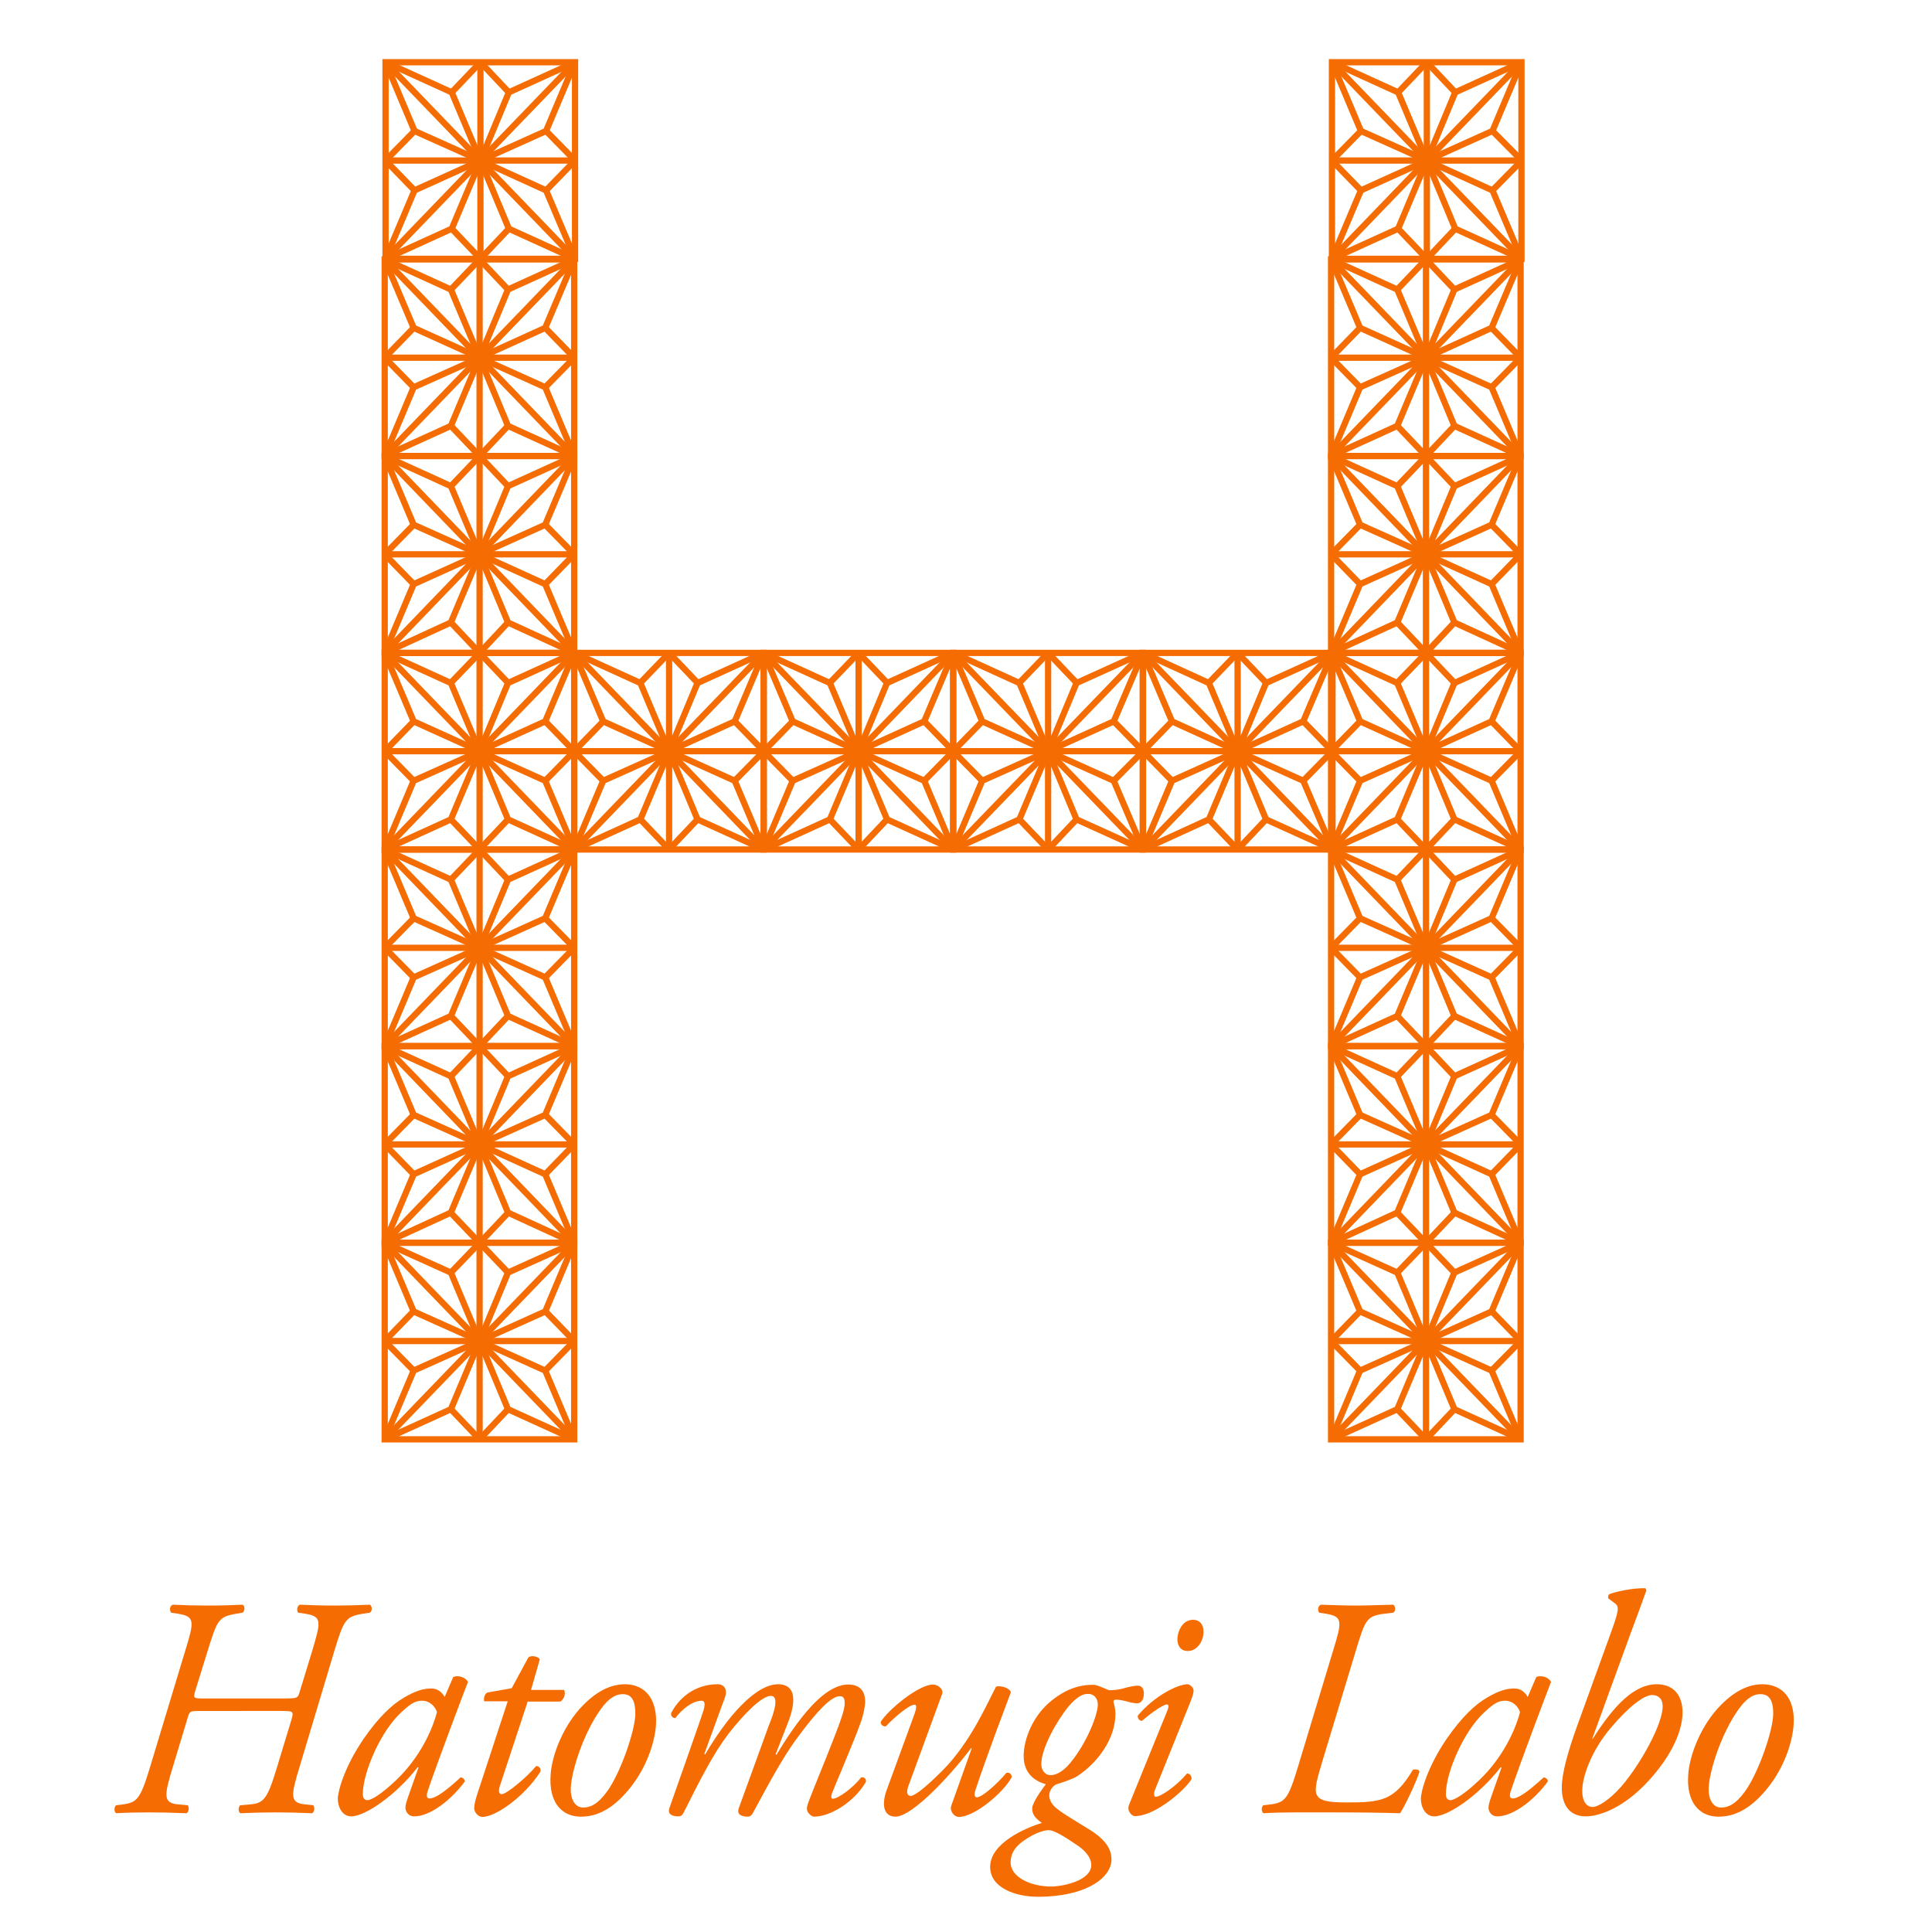 <?xml version="1.0" encoding="utf-8"?>
<!-- Generator: Adobe Illustrator 23.1.1, SVG Export Plug-In . SVG Version: 6.00 Build 0)  -->
<svg version="1.1" id="レイヤー_1" xmlns="http://www.w3.org/2000/svg" xmlns:xlink="http://www.w3.org/1999/xlink" x="0px"
	 y="0px" viewBox="0 0 680 680" style="enable-background:new 0 0 680 680;" xml:space="preserve">
<style type="text/css">
	.st0{fill:none;}
	.st1{fill:#F56C02;}
	.st2{fill:none;stroke:#F56C02;stroke-width:2.204;stroke-miterlimit:10;}
	.st3{fill:none;stroke:#F56C02;stroke-width:2.204;stroke-linejoin:round;stroke-miterlimit:10;}
</style>
<rect class="st0" width="680" height="680"/>
<g>
	<g>
		<path class="st1" d="M99.9,597.8c4.9,0,4.9-0.1,5.6-2.4l4.4-14.4c3.1-10.4,3.4-12-2.3-13l-2.7-0.4c-0.5-0.8-0.4-2.3,0.6-2.8
			c4.4,0.2,7.9,0.3,12.4,0.3c4.3,0,7.6-0.1,12.3-0.3c0.7,0.4,1,2.1,0,2.8l-2.6,0.4c-5.9,1-6.6,2.1-9.9,13l-12.3,41
			c-3.1,10.2-3.4,12.5,2,13.1l2.9,0.3c0.6,1.1,0.3,2.3-0.4,2.8c-5-0.2-8.4-0.3-13-0.3c-4.5,0-8,0.1-12.3,0.3c-0.8-0.5-0.8-2-0.1-2.8
			l3.4-0.3c5-0.4,6.2-1.9,9.6-13.1l5.1-16.8c0.8-2.9,0.7-3-3.8-3H70c-3.4,0-3.3,0.3-4,2.6L60.8,622c-3.1,10.2-3.4,12.6,2,13.1
			l3.3,0.3c0.6,0.9,0.3,2.3-0.4,2.8c-5.2-0.2-8.8-0.3-13.4-0.3c-4.4,0-8,0.1-11.4,0.3c-0.8-0.5-0.8-2-0.1-2.8l2.4-0.3
			c5.1-0.7,6.2-1.9,9.6-13.1l12.4-41c3.2-10.4,3.4-12-2.4-13l-2.6-0.4c-0.6-1-0.5-2.3,0.6-2.8c4.3,0.2,7.9,0.3,12.3,0.3
			c4.6,0,7.9-0.1,12.3-0.3c0.7,0.4,1,1.9,0,2.8l-2.4,0.4c-6.1,1.1-6.5,2.1-9.9,13l-4.4,14.2c-0.7,2.5-0.7,2.6,3.1,2.6H99.9z"/>
		<path class="st1" d="M159.5,590.3c1.8-0.9,4.6,0.2,5.2,1.7c-1.6,4.1-10.8,28.4-14.2,38.5c-0.6,1.9-0.1,2.5,0.7,2.5
			c1.8,0,4.9-1.9,10.9-7.4c0.7,0,1.5,0.6,1.5,1.4c-4.5,6.2-12,12.3-17.8,12.3c-2.4,0-3.1-2.1-3.1-3c0-0.8,0.2-1.8,1.1-4.3l3.5-9.9
			l-0.3-0.1c-7.5,9.7-18.4,17.3-23.4,17.3c-3,0-4.7-3.1-4.7-6.2c0-2.5,2.3-11.3,9.3-21.4c5.1-7.3,9.7-11.7,14-14.2
			c4.1-2.4,6.8-3.2,9.6-3.2c1.2,0,1.9,0.3,2.6,0.7c0.4,0.2,1.6,1.2,2.1,2.3L159.5,590.3z M141,602.9c-6.8,6.3-13.3,20.7-13.3,28.6
			c0,1.3,0.6,2.1,1.6,2.1c1.1,0,4.2-1.4,10.3-7.2c8.1-7.8,12.5-17.3,14.2-23.8c-0.7-2.1-2.6-4-5.3-4
			C146,598.6,144.3,599.8,141,602.9"/>
		<path class="st1" d="M185.8,598.7l-9.9,30c-0.6,2.1-0.1,2.8,0.7,2.8c1.6,0,8.6-5.7,12.1-9.9c1.1,0,1.7,0.7,1.5,2
			c-5.9,9.1-15.9,15.9-20.4,15.9c-1.5,0-2.9-1.7-2.9-3c0-1.4,0.4-3,1.5-6.3l10.3-31.4h-8.3c-0.2-1.1,0.1-2.6,1.2-3.1l8.5-1.5
			l5.9-10.9c1.1-0.7,3.2-0.4,4,0.7l-3.1,10.8h11.6c0.7,1.1,0.1,3.3-1.3,4.1H185.8z"/>
		<path class="st1" d="M230.9,606.8c-0.3,6.1-3.4,16.6-11.3,25c-6.6,7.1-12.3,7.6-15.2,7.6c-6.8,0-11.3-5.2-10.6-14.7
			c0.4-6.8,4.4-17.5,11.6-24.7c5.5-5.5,10.3-7.2,14.7-7.2C227.6,592.9,231.3,598.7,230.9,606.8 M211.5,601.5
			c-6.2,8.6-10.3,21.7-10.6,27.6c-0.2,3.9,1.3,7.1,4.4,7.1c2.3,0,5-1,8.4-5.7c4.7-6.5,9.7-21,9.9-26.9c0.1-3.4-0.5-7.3-4.2-7.3
			C217.2,596.2,214.6,597.2,211.5,601.5"/>
		<path class="st1" d="M277,607.2l-4,10.2l0.3,0.2c10.2-16.9,18.3-24.7,25.3-24.7c4,0,5.9,2.3,5.9,6c0,1.8-0.7,5.2-1.7,7.7
			c-1.9,5.5-9.6,23.5-9.9,24.4c-0.4,1.1-0.5,2.1,0.2,2.1c1.8,0,6.9-3.6,10-7.5c1.5-0.2,1.7,0.7,1.7,1.5c-4,7-12.4,12.3-18.3,12.3
			c-0.9,0-2.5-1.4-2.5-2.8c0-1,0.3-1.8,2.5-7.3c2.2-5.4,6.5-16.1,8.6-21.7c0.7-2,2.2-5.8,2.2-8c0-1.3-0.1-2.6-1.7-2.6
			c-3.1,0-8.2,5.6-13.9,13.2c-5.4,7-10.2,15.8-16.7,27.9c-0.5,0.9-1,1.3-1.9,1.3c-1.2,0-4-0.3-3.1-2.9l10.5-28.9
			c0.4-1.2,4.7-10.7,0.8-10.7c-3,0-8.9,5.7-14.8,13.2c-5.5,7.2-9.8,15.8-15.9,27.9c-0.5,1-1,1.3-1.9,1.3c-1.2,0-4-0.3-3.1-2.9
			c0.3-0.9,11.7-33.1,12.1-34.7c0.5-1.9,0.4-3.1-0.7-3.1c-3.5,0-7.2,3.3-9.3,6.1c-1.1,0-1.6-0.8-1.5-1.7c2.7-5.3,8.3-10.2,16.4-10.2
			c2.4,0,3.5,2,2.6,4.5l-7.3,20l0.3,0.2c7.6-13,17.6-24.7,25.7-24.7C281.6,592.9,279.3,601.6,277,607.2"/>
		<path class="st1" d="M319.8,628.4c-1,2.6-0.4,3.7,0.7,3.7c1.6,0,5.8-3.5,11.4-9.1c9.7-9.9,15.2-22.7,18.7-29.4
			c2.2-0.4,4.8,0.7,5.2,2c-1.1,3-8,21-12.4,34.2c-0.5,1.4-0.6,2.8,0.4,2.8c2,0,7.6-5.2,10.4-8.6c1-0.2,1.8,0.2,1.9,1.5
			c-2.8,5.3-13,14-18.6,14c-1.7,0-3.3-2.1-2.7-3.9l7.2-20.2l-0.2-0.1c-7.6,10-20.8,24.1-26.6,24.1c-4.4,0-4.9-4.5-3.1-9.4l9.8-26.8
			c0.7-2.1,0.8-3.2,0-3.2c-2,0-7.5,4.8-10.1,7.6c-1.1,0.2-1.9-0.7-1.8-1.6c2.8-4.4,13.4-13.1,18.4-13.1c1.4,0,3.8,1.4,3.2,3.3
			L319.8,628.4z"/>
		<path class="st1" d="M387.9,593.9c1.2,0.4,2.1,1,2.6,1c1,0,3.1-0.1,5.1-0.7c2-0.6,4-0.9,4.8-0.9c1.5,0,2.2,1.1,2.2,2.8
			c0,2.5-1.3,3.4-2.3,3.4c-1.1,0-2.6-0.3-3.5-0.6c-0.9-0.3-3.2-0.7-3.9-0.7c-0.5,0-1.1,0.3-1,0.7c0.2,0.9,0.7,2.7,0.7,4.2
			c0,8.9-6.2,17.3-13.5,22.1c-1.2,0.8-5.2,2.2-7.5,2.9c-1.2,0.7-2.3,2.2-2.3,3.9c0,1.3,0.7,3.3,3.5,5.2c2.4,1.8,6.6,4.2,10.4,6.6
			c6.2,3.8,8,7.2,8,10.7c0,6.2-8.6,13.1-25.9,13.1c-7.8,0-16.8-3.1-16.8-10.5c0-8.4,12.4-13.7,18.2-15.5c-2.8-1.9-3.4-3.5-3.4-5.1
			c0-2,3.3-6.5,4.8-8.5c-2-0.6-7.8-2.5-7.8-9.9c0-6.2,3.3-13.7,8.6-18.5c5.1-4.5,10.1-6.6,15.7-6.6
			C385.5,592.9,386.7,593.4,387.9,593.9 M384.1,656.4c0-1.9-1.2-4.3-4.6-6.7c-4.5-3.1-8.2-5.3-9.9-5.5c-2.6-0.3-6.8,1.8-9.9,4.1
			c-2.9,2.2-4,4.6-4,7.2c0,5.2,7.1,8.5,14.3,8.5C374.9,663.9,384.1,661.7,384.1,656.4 M376.1,600.6c-4.1,5-9.6,14.7-9.6,20.3
			c0,2.3,1.5,3.9,3.2,3.9c1.5,0,4-0.7,7-4.3c6-7.3,9.7-17.1,9.7-20.6c0-2.3-1.6-3.7-3.2-3.7C381.4,596.1,379.4,596.8,376.1,600.6"/>
		<path class="st1" d="M410.9,602c0.5-1.2,0.5-2.1-0.2-2.1c-0.7,0-3.5,1.3-8.8,5.8c-1-0.1-1.6-1-1.4-1.9c5.8-6.9,14-11,17.5-11
			c0.7,0,1.3,0.7,1.7,1.1c0.6,0.7,0.6,1.7-0.6,4.8l-12.6,31.3c-0.4,1.1-0.5,2.4,0.3,2.4c1.8,0,7.4-3.9,11-8.2
			c1.1,0.1,1.6,0.9,1.6,1.9c-1.6,3.2-12.5,13.1-19.9,13.1c-0.5,0-1.2-0.3-1.7-1c-0.6-0.8-0.9-1.8-0.4-3L410.9,602z M423.6,574.3
			c0,3.4-2.3,6.8-5.5,6.8c-2.8,0-3.7-2.2-3.7-4.1c0-2.4,1.5-6.9,5.6-6.9C422.4,570.2,423.6,571.9,423.6,574.3"/>
		<path class="st1" d="M465.4,620c-3.6,12.1-4.4,14.4,8.6,14.4c12.2,0,16.8-0.6,23.3-11.5c1.1-0.3,2.1-0.1,2.3,0.7
			c-1.2,3.8-4.9,11.6-6.8,14.6c-6.8-0.2-13.7-0.3-24.5-0.3h-12.3c-4.4,0-7.9,0.1-11.3,0.3c-0.8-0.6-0.8-2.1-0.1-2.8l2.6-0.3
			c5.1-0.7,6.2-1.9,9.6-13.1l12.4-41c3.2-10.4,3.4-12-2.4-13l-2.5-0.4c-0.6-0.9-0.5-2.3,0.6-2.8c4.1,0.1,7.7,0.3,12.1,0.3
			c4.6,0,7.9-0.2,13.4-0.3c0.7,0.4,1,2.2,0,2.8l-3.3,0.4c-6.1,0.8-6.6,2.1-9.9,13L465.4,620z"/>
		<path class="st1" d="M540.7,590.3c1.8-0.9,4.6,0.2,5.2,1.7c-1.6,4.1-10.8,28.4-14.2,38.5c-0.6,1.9-0.1,2.5,0.7,2.5
			c1.8,0,4.9-1.9,10.9-7.4c0.7,0,1.5,0.6,1.5,1.4c-4.5,6.2-12,12.3-17.8,12.3c-2.4,0-3.1-2.1-3.1-3c0-0.8,0.2-1.8,1.1-4.3l3.5-9.9
			l-0.3-0.1c-7.5,9.7-18.4,17.3-23.4,17.3c-3,0-4.7-3.1-4.7-6.2c0-2.5,2.3-11.3,9.3-21.4c5.1-7.3,9.7-11.7,14-14.2
			c4.1-2.4,6.8-3.2,9.6-3.2c1.2,0,1.9,0.3,2.6,0.7c0.4,0.2,1.6,1.2,2.1,2.3L540.7,590.3z M522.2,602.9c-6.8,6.3-13.3,20.7-13.3,28.6
			c0,1.3,0.6,2.1,1.6,2.1c1.1,0,4.2-1.4,10.3-7.2c8.1-7.8,12.5-17.3,14.2-23.8c-0.7-2.1-2.6-4-5.3-4
			C527.2,598.6,525.5,599.8,522.2,602.9"/>
		<path class="st1" d="M560.4,612h0.2c7.4-11.7,14.6-19.2,22.5-19.2c6.3,0,9.1,4.3,9.1,9.9c0,7.6-5.1,17.2-13.7,25.9
			c-8.7,8.7-16.6,10.7-20.3,10.7c-5.7,0-8.5-3.9-8.5-10.1c0-5.2,2.3-13.1,5.4-21.7l12.3-34c2.2-6.2,2.6-8,1.1-9.1l-2.4-1.8
			c-0.2-0.4-0.1-1.1,0.3-1.5c2-0.8,7.9-2.2,12.7-2.1l0.4,0.7c-2.2,6.2-3.8,10.4-5.4,14.7L560.4,612z M566.9,608.2
			c-6.7,7.9-10,17-10,22.1c0,4.3,1.9,5.7,3.7,5.7c1.6,0,5.6-2.1,10.2-7.4c6.6-7.7,14.4-21.7,14.4-28c0-3-1.8-4-3.7-4
			C578.7,596.6,573.5,600.4,566.9,608.2"/>
		<path class="st1" d="M631.3,606.8c-0.3,6.1-3.4,16.6-11.3,25c-6.6,7.1-12.3,7.6-15.2,7.6c-6.8,0-11.3-5.2-10.6-14.7
			c0.4-6.8,4.4-17.5,11.6-24.7c5.5-5.5,10.3-7.2,14.6-7.2C628.1,592.9,631.8,598.7,631.3,606.8 M612,601.5
			c-6.2,8.6-10.3,21.7-10.6,27.6c-0.2,3.9,1.3,7.1,4.4,7.1c2.3,0,5-1,8.4-5.7c4.7-6.5,9.7-21,9.9-26.9c0.1-3.4-0.5-7.3-4.3-7.3
			C617.6,596.2,615.1,597.2,612,601.5"/>
	</g>
	<g>
		<rect x="468.5" y="91.3" class="st2" width="66.7" height="69.2"/>
		<line class="st2" x1="468.5" y1="125.9" x2="535.2" y2="125.9"/>
		<line class="st2" x1="501.9" y1="91.3" x2="501.9" y2="160.5"/>
		<line class="st2" x1="535.2" y1="91.3" x2="468.5" y2="160.5"/>
		<line class="st2" x1="535.2" y1="160.5" x2="468.5" y2="91.3"/>
		<polyline class="st3" points="535.2,91.3 511.9,101.9 501.9,125.9 		"/>
		<line class="st3" x1="511.9" y1="101.9" x2="501.9" y2="91.3"/>
		<polyline class="st3" points="468.5,160.5 491.8,149.9 501.9,125.9 		"/>
		<line class="st3" x1="491.8" y1="149.9" x2="501.9" y2="160.5"/>
		<polyline class="st3" points="535.2,160.5 525,136.3 501.9,125.9 		"/>
		<line class="st3" x1="525" y1="136.3" x2="535.2" y2="125.9"/>
		<polyline class="st3" points="468.5,91.3 478.7,115.4 501.9,125.9 		"/>
		<line class="st3" x1="478.7" y1="115.4" x2="468.5" y2="125.9"/>
		<polyline class="st3" points="468.5,91.3 491.8,101.9 501.9,125.9 		"/>
		<line class="st3" x1="491.8" y1="101.9" x2="501.9" y2="91.3"/>
		<polyline class="st3" points="535.2,160.5 511.9,149.9 501.9,125.9 		"/>
		<line class="st3" x1="511.9" y1="149.9" x2="501.9" y2="160.5"/>
		<polyline class="st3" points="468.5,160.5 478.7,136.3 501.9,125.9 		"/>
		<line class="st3" x1="478.7" y1="136.3" x2="468.5" y2="125.9"/>
		<polyline class="st3" points="535.2,91.3 525,115.4 501.9,125.9 		"/>
		<line class="st3" x1="525" y1="115.4" x2="535.2" y2="125.9"/>
		<rect x="468.5" y="160.5" class="st2" width="66.7" height="69.3"/>
		<line class="st2" x1="468.5" y1="195.1" x2="535.2" y2="195.1"/>
		<line class="st2" x1="501.9" y1="160.5" x2="501.9" y2="229.8"/>
		<line class="st2" x1="535.2" y1="160.5" x2="468.5" y2="229.8"/>
		<line class="st2" x1="535.2" y1="229.8" x2="468.5" y2="160.5"/>
		<polyline class="st3" points="535.2,160.5 511.9,171.1 501.9,195.1 		"/>
		<line class="st3" x1="511.9" y1="171.1" x2="501.9" y2="160.5"/>
		<polyline class="st3" points="468.5,229.8 491.8,219.1 501.9,195.1 		"/>
		<line class="st3" x1="491.8" y1="219.1" x2="501.9" y2="229.8"/>
		<polyline class="st3" points="535.2,229.8 525,205.6 501.9,195.1 		"/>
		<line class="st3" x1="525" y1="205.6" x2="535.2" y2="195.1"/>
		<polyline class="st3" points="468.5,160.5 478.7,184.7 501.9,195.1 		"/>
		<line class="st3" x1="478.7" y1="184.7" x2="468.5" y2="195.1"/>
		<polyline class="st3" points="468.5,160.5 491.8,171.1 501.9,195.1 		"/>
		<line class="st3" x1="491.8" y1="171.1" x2="501.9" y2="160.5"/>
		<polyline class="st3" points="535.2,229.8 511.9,219.1 501.9,195.1 		"/>
		<line class="st3" x1="511.9" y1="219.1" x2="501.9" y2="229.8"/>
		<polyline class="st3" points="468.5,229.8 478.7,205.6 501.9,195.1 		"/>
		<line class="st3" x1="478.7" y1="205.6" x2="468.5" y2="195.1"/>
		<polyline class="st3" points="535.2,160.5 525,184.7 501.9,195.1 		"/>
		<line class="st3" x1="525" y1="184.7" x2="535.2" y2="195.1"/>
		<rect x="468.5" y="229.8" class="st2" width="66.7" height="69.2"/>
		<line class="st2" x1="468.5" y1="264.4" x2="535.2" y2="264.4"/>
		<line class="st2" x1="501.9" y1="229.8" x2="501.9" y2="299"/>
		<line class="st2" x1="535.2" y1="229.8" x2="468.5" y2="299"/>
		<line class="st2" x1="535.2" y1="299" x2="468.5" y2="229.8"/>
		<polyline class="st3" points="535.2,229.8 511.9,240.4 501.9,264.4 		"/>
		<line class="st3" x1="511.9" y1="240.3" x2="501.9" y2="229.8"/>
		<polyline class="st3" points="468.5,299 491.8,288.4 501.9,264.4 		"/>
		<line class="st3" x1="491.8" y1="288.4" x2="501.9" y2="299"/>
		<polyline class="st3" points="535.2,299 525,274.8 501.9,264.4 		"/>
		<line class="st3" x1="525" y1="274.8" x2="535.2" y2="264.4"/>
		<polyline class="st3" points="468.5,229.8 478.7,253.9 501.9,264.4 		"/>
		<line class="st3" x1="478.7" y1="253.9" x2="468.5" y2="264.4"/>
		<polyline class="st3" points="468.5,229.8 491.8,240.4 501.9,264.4 		"/>
		<line class="st3" x1="491.8" y1="240.3" x2="501.9" y2="229.8"/>
		<polyline class="st3" points="535.2,299 511.9,288.4 501.9,264.4 		"/>
		<line class="st3" x1="511.9" y1="288.4" x2="501.9" y2="299"/>
		<polyline class="st3" points="468.5,299 478.7,274.8 501.9,264.4 		"/>
		<line class="st3" x1="478.7" y1="274.8" x2="468.5" y2="264.4"/>
		<polyline class="st3" points="535.2,229.8 525,253.9 501.9,264.4 		"/>
		<line class="st3" x1="525" y1="253.9" x2="535.2" y2="264.4"/>
		<rect x="468.5" y="299" class="st2" width="66.7" height="69.2"/>
		<line class="st2" x1="468.5" y1="333.6" x2="535.2" y2="333.6"/>
		<line class="st2" x1="501.9" y1="299" x2="501.9" y2="368.2"/>
		<line class="st2" x1="535.2" y1="299" x2="468.5" y2="368.2"/>
		<line class="st2" x1="535.2" y1="368.2" x2="468.5" y2="299"/>
		<polyline class="st3" points="535.2,299 511.9,309.6 501.9,333.6 		"/>
		<line class="st3" x1="511.9" y1="309.6" x2="501.9" y2="299"/>
		<polyline class="st3" points="468.5,368.2 491.8,357.6 501.9,333.6 		"/>
		<line class="st3" x1="491.8" y1="357.6" x2="501.9" y2="368.2"/>
		<polyline class="st3" points="535.2,368.2 525,344 501.9,333.6 		"/>
		<line class="st3" x1="525" y1="344" x2="535.2" y2="333.6"/>
		<polyline class="st3" points="468.5,299 478.7,323.2 501.9,333.6 		"/>
		<line class="st3" x1="478.7" y1="323.2" x2="468.5" y2="333.6"/>
		<polyline class="st3" points="468.5,299 491.8,309.6 501.9,333.6 		"/>
		<line class="st3" x1="491.8" y1="309.6" x2="501.9" y2="299"/>
		<polyline class="st3" points="535.2,368.2 511.9,357.6 501.9,333.6 		"/>
		<line class="st3" x1="511.9" y1="357.6" x2="501.9" y2="368.2"/>
		<polyline class="st3" points="468.5,368.2 478.7,344 501.9,333.6 		"/>
		<line class="st3" x1="478.7" y1="344" x2="468.5" y2="333.6"/>
		<polyline class="st3" points="535.2,299 525,323.2 501.9,333.6 		"/>
		<line class="st3" x1="525" y1="323.2" x2="535.2" y2="333.6"/>
		<rect x="468.5" y="368.2" class="st2" width="66.7" height="69.2"/>
		<line class="st2" x1="468.5" y1="402.8" x2="535.2" y2="402.8"/>
		<line class="st2" x1="501.9" y1="368.2" x2="501.9" y2="437.4"/>
		<line class="st2" x1="535.2" y1="368.2" x2="468.5" y2="437.4"/>
		<line class="st2" x1="535.2" y1="437.5" x2="468.5" y2="368.2"/>
		<polyline class="st3" points="535.2,368.2 511.9,378.8 501.9,402.8 		"/>
		<line class="st3" x1="511.9" y1="378.8" x2="501.9" y2="368.2"/>
		<polyline class="st3" points="468.5,437.5 491.8,426.8 501.9,402.8 		"/>
		<line class="st3" x1="491.8" y1="426.9" x2="501.9" y2="437.5"/>
		<polyline class="st3" points="535.2,437.5 525,413.3 501.9,402.8 		"/>
		<line class="st3" x1="525" y1="413.3" x2="535.2" y2="402.8"/>
		<polyline class="st3" points="468.5,368.2 478.7,392.4 501.9,402.8 		"/>
		<line class="st3" x1="478.7" y1="392.4" x2="468.5" y2="402.8"/>
		<polyline class="st3" points="468.5,368.2 491.8,378.8 501.9,402.8 		"/>
		<line class="st3" x1="491.8" y1="378.8" x2="501.9" y2="368.2"/>
		<polyline class="st3" points="535.2,437.5 511.9,426.8 501.9,402.8 		"/>
		<line class="st3" x1="511.9" y1="426.9" x2="501.9" y2="437.5"/>
		<polyline class="st3" points="468.5,437.5 478.7,413.3 501.9,402.8 		"/>
		<line class="st3" x1="478.7" y1="413.3" x2="468.5" y2="402.8"/>
		<polyline class="st3" points="535.2,368.2 525,392.4 501.9,402.8 		"/>
		<line class="st3" x1="525" y1="392.4" x2="535.2" y2="402.8"/>
		<rect x="468.5" y="437.4" class="st2" width="66.7" height="69.2"/>
		<line class="st2" x1="468.5" y1="472" x2="535.2" y2="472"/>
		<line class="st2" x1="501.9" y1="437.4" x2="501.9" y2="506.6"/>
		<line class="st2" x1="535.2" y1="437.4" x2="468.5" y2="506.6"/>
		<line class="st2" x1="535.2" y1="506.6" x2="468.5" y2="437.4"/>
		<polyline class="st3" points="535.2,437.4 511.9,447.9 501.9,472 		"/>
		<line class="st3" x1="511.9" y1="447.9" x2="501.9" y2="437.4"/>
		<polyline class="st3" points="468.5,506.6 491.8,496 501.9,472 		"/>
		<line class="st3" x1="491.8" y1="496" x2="501.9" y2="506.6"/>
		<polyline class="st3" points="535.2,506.6 525,482.4 501.9,472 		"/>
		<line class="st3" x1="525" y1="482.4" x2="535.2" y2="472"/>
		<polyline class="st3" points="468.5,437.4 478.7,461.6 501.9,472 		"/>
		<line class="st3" x1="478.7" y1="461.5" x2="468.5" y2="472"/>
		<polyline class="st3" points="468.5,437.4 491.8,447.9 501.9,472 		"/>
		<line class="st3" x1="491.8" y1="447.9" x2="501.9" y2="437.4"/>
		<polyline class="st3" points="535.2,506.6 511.9,496 501.9,472 		"/>
		<line class="st3" x1="511.9" y1="496" x2="501.9" y2="506.6"/>
		<polyline class="st3" points="468.5,506.6 478.7,482.4 501.9,472 		"/>
		<line class="st3" x1="478.7" y1="482.4" x2="468.5" y2="472"/>
		<polyline class="st3" points="535.2,437.4 525,461.6 501.9,472 		"/>
		<line class="st3" x1="525" y1="461.5" x2="535.2" y2="472"/>
		<rect x="202.1" y="229.8" class="st2" width="66.7" height="69.2"/>
		<line class="st2" x1="235.5" y1="299" x2="235.5" y2="229.8"/>
		<line class="st2" x1="202.1" y1="264.4" x2="268.8" y2="264.4"/>
		<line class="st2" x1="202.1" y1="229.8" x2="268.8" y2="299"/>
		<line class="st2" x1="268.8" y1="229.8" x2="202.1" y2="299"/>
		<polyline class="st3" points="202.1,229.8 212.3,253.9 235.5,264.4 		"/>
		<line class="st3" x1="212.3" y1="253.9" x2="202.1" y2="264.4"/>
		<polyline class="st3" points="268.8,299 258.6,274.8 235.5,264.4 		"/>
		<line class="st3" x1="258.6" y1="274.8" x2="268.8" y2="264.4"/>
		<polyline class="st3" points="268.8,229.8 245.5,240.4 235.5,264.4 		"/>
		<line class="st3" x1="245.5" y1="240.3" x2="235.5" y2="229.8"/>
		<polyline class="st3" points="202.1,299 225.4,288.4 235.5,264.4 		"/>
		<line class="st3" x1="225.4" y1="288.4" x2="235.5" y2="299"/>
		<polyline class="st3" points="202.1,299 212.3,274.8 235.5,264.4 		"/>
		<line class="st3" x1="212.3" y1="274.8" x2="202.1" y2="264.4"/>
		<polyline class="st3" points="268.8,229.8 258.6,253.9 235.5,264.4 		"/>
		<line class="st3" x1="258.6" y1="253.9" x2="268.8" y2="264.4"/>
		<polyline class="st3" points="268.8,299 245.5,288.4 235.5,264.4 		"/>
		<line class="st3" x1="245.5" y1="288.4" x2="235.5" y2="299"/>
		<polyline class="st3" points="202.1,229.8 225.4,240.4 235.5,264.4 		"/>
		<line class="st3" x1="225.4" y1="240.3" x2="235.5" y2="229.8"/>
		<rect x="268.8" y="229.8" class="st2" width="66.7" height="69.2"/>
		<line class="st2" x1="302.2" y1="299" x2="302.2" y2="229.8"/>
		<line class="st2" x1="268.8" y1="264.4" x2="335.5" y2="264.4"/>
		<line class="st2" x1="268.8" y1="229.8" x2="335.5" y2="299"/>
		<line class="st2" x1="335.5" y1="229.8" x2="268.8" y2="299"/>
		<polyline class="st3" points="268.8,229.8 279,253.9 302.2,264.4 		"/>
		<line class="st3" x1="279" y1="253.9" x2="268.8" y2="264.4"/>
		<polyline class="st3" points="335.5,299 325.3,274.8 302.2,264.4 		"/>
		<line class="st3" x1="325.3" y1="274.8" x2="335.5" y2="264.4"/>
		<polyline class="st3" points="335.5,229.8 312.2,240.4 302.2,264.4 		"/>
		<line class="st3" x1="312.2" y1="240.3" x2="302.2" y2="229.8"/>
		<polyline class="st3" points="268.8,299 292.1,288.4 302.2,264.4 		"/>
		<line class="st3" x1="292.1" y1="288.4" x2="302.2" y2="299"/>
		<polyline class="st3" points="268.8,299 279,274.8 302.2,264.4 		"/>
		<line class="st3" x1="279" y1="274.8" x2="268.8" y2="264.4"/>
		<polyline class="st3" points="335.5,229.8 325.3,253.9 302.2,264.4 		"/>
		<line class="st3" x1="325.3" y1="253.9" x2="335.5" y2="264.4"/>
		<polyline class="st3" points="335.5,299 312.2,288.4 302.2,264.4 		"/>
		<line class="st3" x1="312.2" y1="288.4" x2="302.2" y2="299"/>
		<polyline class="st3" points="268.8,229.8 292.1,240.4 302.2,264.4 		"/>
		<line class="st3" x1="292.1" y1="240.3" x2="302.2" y2="229.8"/>
		<rect x="335.5" y="229.8" class="st2" width="66.7" height="69.2"/>
		<line class="st2" x1="368.9" y1="299" x2="368.9" y2="229.8"/>
		<line class="st2" x1="335.5" y1="264.4" x2="402.3" y2="264.4"/>
		<line class="st2" x1="335.5" y1="229.8" x2="402.3" y2="299"/>
		<line class="st2" x1="402.3" y1="229.8" x2="335.5" y2="299"/>
		<polyline class="st3" points="335.5,229.8 345.7,253.9 368.9,264.4 		"/>
		<line class="st3" x1="345.7" y1="253.9" x2="335.5" y2="264.4"/>
		<polyline class="st3" points="402.3,299 392,274.8 368.9,264.4 		"/>
		<line class="st3" x1="392" y1="274.8" x2="402.3" y2="264.4"/>
		<polyline class="st3" points="402.3,229.8 378.9,240.4 368.9,264.4 		"/>
		<line class="st3" x1="378.9" y1="240.3" x2="368.9" y2="229.8"/>
		<polyline class="st3" points="335.5,299 358.8,288.4 368.9,264.4 		"/>
		<line class="st3" x1="358.8" y1="288.4" x2="368.9" y2="299"/>
		<polyline class="st3" points="335.5,299 345.7,274.8 368.9,264.4 		"/>
		<line class="st3" x1="345.7" y1="274.8" x2="335.5" y2="264.4"/>
		<polyline class="st3" points="402.3,229.8 392,253.9 368.9,264.4 		"/>
		<line class="st3" x1="392" y1="253.9" x2="402.3" y2="264.4"/>
		<polyline class="st3" points="402.3,299 378.9,288.4 368.9,264.4 		"/>
		<line class="st3" x1="378.9" y1="288.4" x2="368.9" y2="299"/>
		<polyline class="st3" points="335.5,229.8 358.8,240.4 368.9,264.4 		"/>
		<line class="st3" x1="358.8" y1="240.3" x2="368.9" y2="229.8"/>
		<rect x="402.3" y="229.8" class="st2" width="66.7" height="69.2"/>
		<line class="st2" x1="435.6" y1="299" x2="435.6" y2="229.8"/>
		<line class="st2" x1="402.3" y1="264.4" x2="469" y2="264.4"/>
		<line class="st2" x1="402.3" y1="229.8" x2="469" y2="299"/>
		<line class="st2" x1="469" y1="229.8" x2="402.3" y2="299"/>
		<polyline class="st3" points="402.3,229.8 412.5,253.9 435.6,264.4 		"/>
		<line class="st3" x1="412.5" y1="253.9" x2="402.3" y2="264.4"/>
		<polyline class="st3" points="469,299 458.7,274.8 435.6,264.4 		"/>
		<line class="st3" x1="458.7" y1="274.8" x2="468.9" y2="264.4"/>
		<polyline class="st3" points="469,229.8 445.6,240.4 435.6,264.4 		"/>
		<line class="st3" x1="445.6" y1="240.3" x2="435.6" y2="229.8"/>
		<polyline class="st3" points="402.3,299 425.5,288.4 435.6,264.4 		"/>
		<line class="st3" x1="425.5" y1="288.4" x2="435.6" y2="299"/>
		<polyline class="st3" points="402.3,299 412.5,274.8 435.6,264.4 		"/>
		<line class="st3" x1="412.5" y1="274.8" x2="402.3" y2="264.4"/>
		<polyline class="st3" points="469,229.8 458.7,253.9 435.6,264.4 		"/>
		<line class="st3" x1="458.7" y1="253.9" x2="468.9" y2="264.4"/>
		<polyline class="st3" points="469,299 445.6,288.4 435.6,264.4 		"/>
		<line class="st3" x1="445.6" y1="288.4" x2="435.6" y2="299"/>
		<polyline class="st3" points="402.3,229.8 425.5,240.4 435.6,264.4 		"/>
		<line class="st3" x1="425.5" y1="240.3" x2="435.6" y2="229.8"/>
		<rect x="468.8" y="21.9" class="st2" width="66.7" height="69.2"/>
		<line class="st2" x1="502.2" y1="91.1" x2="502.2" y2="21.9"/>
		<line class="st2" x1="468.8" y1="56.5" x2="535.5" y2="56.5"/>
		<line class="st2" x1="468.8" y1="21.9" x2="535.5" y2="91.1"/>
		<line class="st2" x1="535.5" y1="21.9" x2="468.8" y2="91.1"/>
		<polyline class="st3" points="468.8,21.9 479,46.1 502.2,56.5 		"/>
		<line class="st3" x1="479" y1="46.1" x2="468.8" y2="56.5"/>
		<polyline class="st3" points="535.5,91.1 525.3,67 502.2,56.5 		"/>
		<line class="st3" x1="525.3" y1="67" x2="535.6" y2="56.5"/>
		<polyline class="st3" points="535.5,21.9 512.2,32.5 502.2,56.5 		"/>
		<line class="st3" x1="512.2" y1="32.5" x2="502.2" y2="21.9"/>
		<polyline class="st3" points="468.8,91.1 492.1,80.5 502.2,56.5 		"/>
		<line class="st3" x1="492.1" y1="80.5" x2="502.2" y2="91.1"/>
		<polyline class="st3" points="468.8,91.1 479,67 502.2,56.5 		"/>
		<line class="st3" x1="479" y1="67" x2="468.8" y2="56.5"/>
		<polyline class="st3" points="535.5,21.9 525.3,46.1 502.2,56.5 		"/>
		<line class="st3" x1="525.3" y1="46.1" x2="535.6" y2="56.5"/>
		<polyline class="st3" points="535.5,91.1 512.2,80.5 502.2,56.5 		"/>
		<line class="st3" x1="512.2" y1="80.5" x2="502.2" y2="91.1"/>
		<polyline class="st3" points="468.8,21.9 492.1,32.5 502.2,56.5 		"/>
		<line class="st3" x1="492.1" y1="32.5" x2="502.2" y2="21.9"/>
		<rect x="135.4" y="91.3" class="st2" width="66.7" height="69.2"/>
		<line class="st2" x1="135.4" y1="125.9" x2="202.1" y2="125.9"/>
		<line class="st2" x1="168.8" y1="91.3" x2="168.8" y2="160.5"/>
		<line class="st2" x1="202.1" y1="91.3" x2="135.4" y2="160.5"/>
		<line class="st2" x1="202.1" y1="160.5" x2="135.4" y2="91.3"/>
		<polyline class="st3" points="202.1,91.3 178.8,101.9 168.8,125.9 		"/>
		<line class="st3" x1="178.8" y1="101.9" x2="168.8" y2="91.3"/>
		<polyline class="st3" points="135.4,160.5 158.7,149.9 168.8,125.9 		"/>
		<line class="st3" x1="158.7" y1="149.9" x2="168.8" y2="160.5"/>
		<polyline class="st3" points="202.1,160.5 191.9,136.3 168.8,125.9 		"/>
		<line class="st3" x1="191.9" y1="136.3" x2="202.1" y2="125.9"/>
		<polyline class="st3" points="135.4,91.3 145.6,115.4 168.8,125.9 		"/>
		<line class="st3" x1="145.6" y1="115.4" x2="135.4" y2="125.9"/>
		<polyline class="st3" points="135.4,91.3 158.7,101.9 168.8,125.9 		"/>
		<line class="st3" x1="158.7" y1="101.9" x2="168.8" y2="91.3"/>
		<polyline class="st3" points="202.1,160.5 178.8,149.9 168.8,125.9 		"/>
		<line class="st3" x1="178.8" y1="149.9" x2="168.8" y2="160.5"/>
		<polyline class="st3" points="135.4,160.5 145.6,136.3 168.8,125.9 		"/>
		<line class="st3" x1="145.6" y1="136.3" x2="135.4" y2="125.9"/>
		<polyline class="st3" points="202.1,91.3 191.9,115.4 168.8,125.9 		"/>
		<line class="st3" x1="191.9" y1="115.4" x2="202.1" y2="125.9"/>
		<rect x="135.4" y="160.5" class="st2" width="66.7" height="69.3"/>
		<line class="st2" x1="135.4" y1="195.1" x2="202.1" y2="195.1"/>
		<line class="st2" x1="168.8" y1="160.5" x2="168.8" y2="229.8"/>
		<line class="st2" x1="202.1" y1="160.5" x2="135.4" y2="229.8"/>
		<line class="st2" x1="202.1" y1="229.8" x2="135.4" y2="160.5"/>
		<polyline class="st3" points="202.1,160.5 178.8,171.1 168.8,195.1 		"/>
		<line class="st3" x1="178.8" y1="171.1" x2="168.8" y2="160.5"/>
		<polyline class="st3" points="135.4,229.8 158.7,219.1 168.8,195.1 		"/>
		<line class="st3" x1="158.7" y1="219.1" x2="168.8" y2="229.8"/>
		<polyline class="st3" points="202.1,229.8 191.9,205.6 168.8,195.1 		"/>
		<line class="st3" x1="191.9" y1="205.6" x2="202.1" y2="195.1"/>
		<polyline class="st3" points="135.4,160.5 145.6,184.7 168.8,195.1 		"/>
		<line class="st3" x1="145.6" y1="184.7" x2="135.4" y2="195.1"/>
		<polyline class="st3" points="135.4,160.5 158.7,171.1 168.8,195.1 		"/>
		<line class="st3" x1="158.7" y1="171.1" x2="168.8" y2="160.5"/>
		<polyline class="st3" points="202.1,229.8 178.8,219.1 168.8,195.1 		"/>
		<line class="st3" x1="178.8" y1="219.1" x2="168.8" y2="229.8"/>
		<polyline class="st3" points="135.4,229.8 145.6,205.6 168.8,195.1 		"/>
		<line class="st3" x1="145.6" y1="205.6" x2="135.4" y2="195.1"/>
		<polyline class="st3" points="202.1,160.5 191.9,184.7 168.8,195.1 		"/>
		<line class="st3" x1="191.9" y1="184.7" x2="202.1" y2="195.1"/>
		<rect x="135.4" y="229.8" class="st2" width="66.7" height="69.2"/>
		<line class="st2" x1="135.4" y1="264.4" x2="202.1" y2="264.4"/>
		<line class="st2" x1="168.8" y1="229.8" x2="168.8" y2="299"/>
		<line class="st2" x1="202.1" y1="229.8" x2="135.4" y2="299"/>
		<line class="st2" x1="202.1" y1="299" x2="135.4" y2="229.8"/>
		<polyline class="st3" points="202.1,229.8 178.8,240.4 168.8,264.4 		"/>
		<line class="st3" x1="178.8" y1="240.3" x2="168.8" y2="229.8"/>
		<polyline class="st3" points="135.4,299 158.7,288.4 168.8,264.4 		"/>
		<line class="st3" x1="158.7" y1="288.4" x2="168.8" y2="299"/>
		<polyline class="st3" points="202.1,299 191.9,274.8 168.8,264.4 		"/>
		<line class="st3" x1="191.9" y1="274.8" x2="202.1" y2="264.4"/>
		<polyline class="st3" points="135.4,229.8 145.6,253.9 168.8,264.4 		"/>
		<line class="st3" x1="145.6" y1="253.9" x2="135.4" y2="264.4"/>
		<polyline class="st3" points="135.4,229.8 158.7,240.4 168.8,264.4 		"/>
		<line class="st3" x1="158.7" y1="240.3" x2="168.8" y2="229.8"/>
		<polyline class="st3" points="202.1,299 178.8,288.4 168.8,264.4 		"/>
		<line class="st3" x1="178.8" y1="288.4" x2="168.8" y2="299"/>
		<polyline class="st3" points="135.4,299 145.6,274.8 168.8,264.4 		"/>
		<line class="st3" x1="145.6" y1="274.8" x2="135.4" y2="264.4"/>
		<polyline class="st3" points="202.1,229.8 191.9,253.9 168.8,264.4 		"/>
		<line class="st3" x1="191.9" y1="253.9" x2="202.1" y2="264.4"/>
		<rect x="135.4" y="299" class="st2" width="66.7" height="69.2"/>
		<line class="st2" x1="135.4" y1="333.6" x2="202.1" y2="333.6"/>
		<line class="st2" x1="168.8" y1="299" x2="168.8" y2="368.2"/>
		<line class="st2" x1="202.1" y1="299" x2="135.4" y2="368.2"/>
		<line class="st2" x1="202.1" y1="368.2" x2="135.4" y2="299"/>
		<polyline class="st3" points="202.1,299 178.8,309.6 168.8,333.6 		"/>
		<line class="st3" x1="178.8" y1="309.6" x2="168.8" y2="299"/>
		<polyline class="st3" points="135.4,368.2 158.7,357.6 168.8,333.6 		"/>
		<line class="st3" x1="158.7" y1="357.6" x2="168.8" y2="368.2"/>
		<polyline class="st3" points="202.1,368.2 191.9,344 168.8,333.6 		"/>
		<line class="st3" x1="191.9" y1="344" x2="202.1" y2="333.6"/>
		<polyline class="st3" points="135.4,299 145.6,323.2 168.8,333.6 		"/>
		<line class="st3" x1="145.6" y1="323.2" x2="135.4" y2="333.6"/>
		<polyline class="st3" points="135.4,299 158.7,309.6 168.8,333.6 		"/>
		<line class="st3" x1="158.7" y1="309.6" x2="168.8" y2="299"/>
		<polyline class="st3" points="202.1,368.2 178.8,357.6 168.8,333.6 		"/>
		<line class="st3" x1="178.8" y1="357.6" x2="168.8" y2="368.2"/>
		<polyline class="st3" points="135.4,368.2 145.6,344 168.8,333.6 		"/>
		<line class="st3" x1="145.6" y1="344" x2="135.4" y2="333.6"/>
		<polyline class="st3" points="202.1,299 191.9,323.2 168.8,333.6 		"/>
		<line class="st3" x1="191.9" y1="323.2" x2="202.1" y2="333.6"/>
		<rect x="135.4" y="368.2" class="st2" width="66.7" height="69.2"/>
		<line class="st2" x1="135.4" y1="402.8" x2="202.1" y2="402.8"/>
		<line class="st2" x1="168.8" y1="368.2" x2="168.8" y2="437.4"/>
		<line class="st2" x1="202.1" y1="368.2" x2="135.4" y2="437.4"/>
		<line class="st2" x1="202.1" y1="437.5" x2="135.4" y2="368.2"/>
		<polyline class="st3" points="202.1,368.2 178.8,378.8 168.8,402.8 		"/>
		<line class="st3" x1="178.8" y1="378.8" x2="168.8" y2="368.2"/>
		<polyline class="st3" points="135.4,437.5 158.7,426.8 168.8,402.8 		"/>
		<line class="st3" x1="158.7" y1="426.9" x2="168.8" y2="437.5"/>
		<polyline class="st3" points="202.1,437.5 191.9,413.3 168.8,402.8 		"/>
		<line class="st3" x1="191.9" y1="413.3" x2="202.1" y2="402.8"/>
		<polyline class="st3" points="135.4,368.2 145.6,392.4 168.8,402.8 		"/>
		<line class="st3" x1="145.6" y1="392.4" x2="135.4" y2="402.8"/>
		<polyline class="st3" points="135.4,368.2 158.7,378.8 168.8,402.8 		"/>
		<line class="st3" x1="158.7" y1="378.8" x2="168.8" y2="368.2"/>
		<polyline class="st3" points="202.1,437.5 178.8,426.8 168.8,402.8 		"/>
		<line class="st3" x1="178.8" y1="426.9" x2="168.8" y2="437.5"/>
		<polyline class="st3" points="135.4,437.5 145.6,413.3 168.8,402.8 		"/>
		<line class="st3" x1="145.6" y1="413.3" x2="135.4" y2="402.8"/>
		<polyline class="st3" points="202.1,368.2 191.9,392.4 168.8,402.8 		"/>
		<line class="st3" x1="191.9" y1="392.4" x2="202.1" y2="402.8"/>
		<rect x="135.4" y="437.4" class="st2" width="66.7" height="69.2"/>
		<line class="st2" x1="135.4" y1="472" x2="202.1" y2="472"/>
		<line class="st2" x1="168.8" y1="437.4" x2="168.8" y2="506.6"/>
		<line class="st2" x1="202.1" y1="437.4" x2="135.4" y2="506.6"/>
		<line class="st2" x1="202.1" y1="506.6" x2="135.4" y2="437.4"/>
		<polyline class="st3" points="202.1,437.4 178.8,447.9 168.8,472 		"/>
		<line class="st3" x1="178.8" y1="447.9" x2="168.8" y2="437.4"/>
		<polyline class="st3" points="135.4,506.6 158.7,496 168.8,472 		"/>
		<line class="st3" x1="158.7" y1="496" x2="168.8" y2="506.6"/>
		<polyline class="st3" points="202.1,506.6 191.9,482.4 168.8,472 		"/>
		<line class="st3" x1="191.9" y1="482.4" x2="202.1" y2="472"/>
		<polyline class="st3" points="135.4,437.4 145.6,461.6 168.8,472 		"/>
		<line class="st3" x1="145.6" y1="461.5" x2="135.4" y2="472"/>
		<polyline class="st3" points="135.4,437.4 158.7,447.9 168.8,472 		"/>
		<line class="st3" x1="158.7" y1="447.9" x2="168.8" y2="437.4"/>
		<polyline class="st3" points="202.1,506.6 178.8,496 168.8,472 		"/>
		<line class="st3" x1="178.8" y1="496" x2="168.8" y2="506.6"/>
		<polyline class="st3" points="135.4,506.6 145.6,482.4 168.8,472 		"/>
		<line class="st3" x1="145.6" y1="482.4" x2="135.4" y2="472"/>
		<polyline class="st3" points="202.1,437.4 191.9,461.6 168.8,472 		"/>
		<line class="st3" x1="191.9" y1="461.5" x2="202.1" y2="472"/>
		<rect x="135.7" y="21.9" class="st2" width="66.7" height="69.2"/>
		<line class="st2" x1="169.1" y1="91.1" x2="169.1" y2="21.9"/>
		<line class="st2" x1="135.7" y1="56.5" x2="202.4" y2="56.5"/>
		<line class="st2" x1="135.7" y1="21.9" x2="202.4" y2="91.1"/>
		<line class="st2" x1="202.4" y1="21.9" x2="135.7" y2="91.1"/>
		<polyline class="st3" points="135.7,21.9 145.9,46.1 169.1,56.5 		"/>
		<line class="st3" x1="145.9" y1="46.1" x2="135.7" y2="56.5"/>
		<polyline class="st3" points="202.4,91.1 192.2,67 169.1,56.5 		"/>
		<line class="st3" x1="192.2" y1="67" x2="202.4" y2="56.5"/>
		<polyline class="st3" points="202.4,21.9 179.1,32.5 169.1,56.5 		"/>
		<line class="st3" x1="179.1" y1="32.5" x2="169.1" y2="21.9"/>
		<polyline class="st3" points="135.7,91.1 159,80.5 169.1,56.5 		"/>
		<line class="st3" x1="159" y1="80.5" x2="169.1" y2="91.1"/>
		<polyline class="st3" points="135.7,91.1 145.9,67 169.1,56.5 		"/>
		<line class="st3" x1="145.9" y1="67" x2="135.7" y2="56.5"/>
		<polyline class="st3" points="202.4,21.9 192.2,46.1 169.1,56.5 		"/>
		<line class="st3" x1="192.2" y1="46.1" x2="202.4" y2="56.5"/>
		<polyline class="st3" points="202.4,91.1 179.1,80.5 169.1,56.5 		"/>
		<line class="st3" x1="179.1" y1="80.5" x2="169.1" y2="91.1"/>
		<polyline class="st3" points="135.7,21.9 159,32.5 169.1,56.5 		"/>
		<line class="st3" x1="159" y1="32.5" x2="169.1" y2="21.9"/>
	</g>
</g>
</svg>
